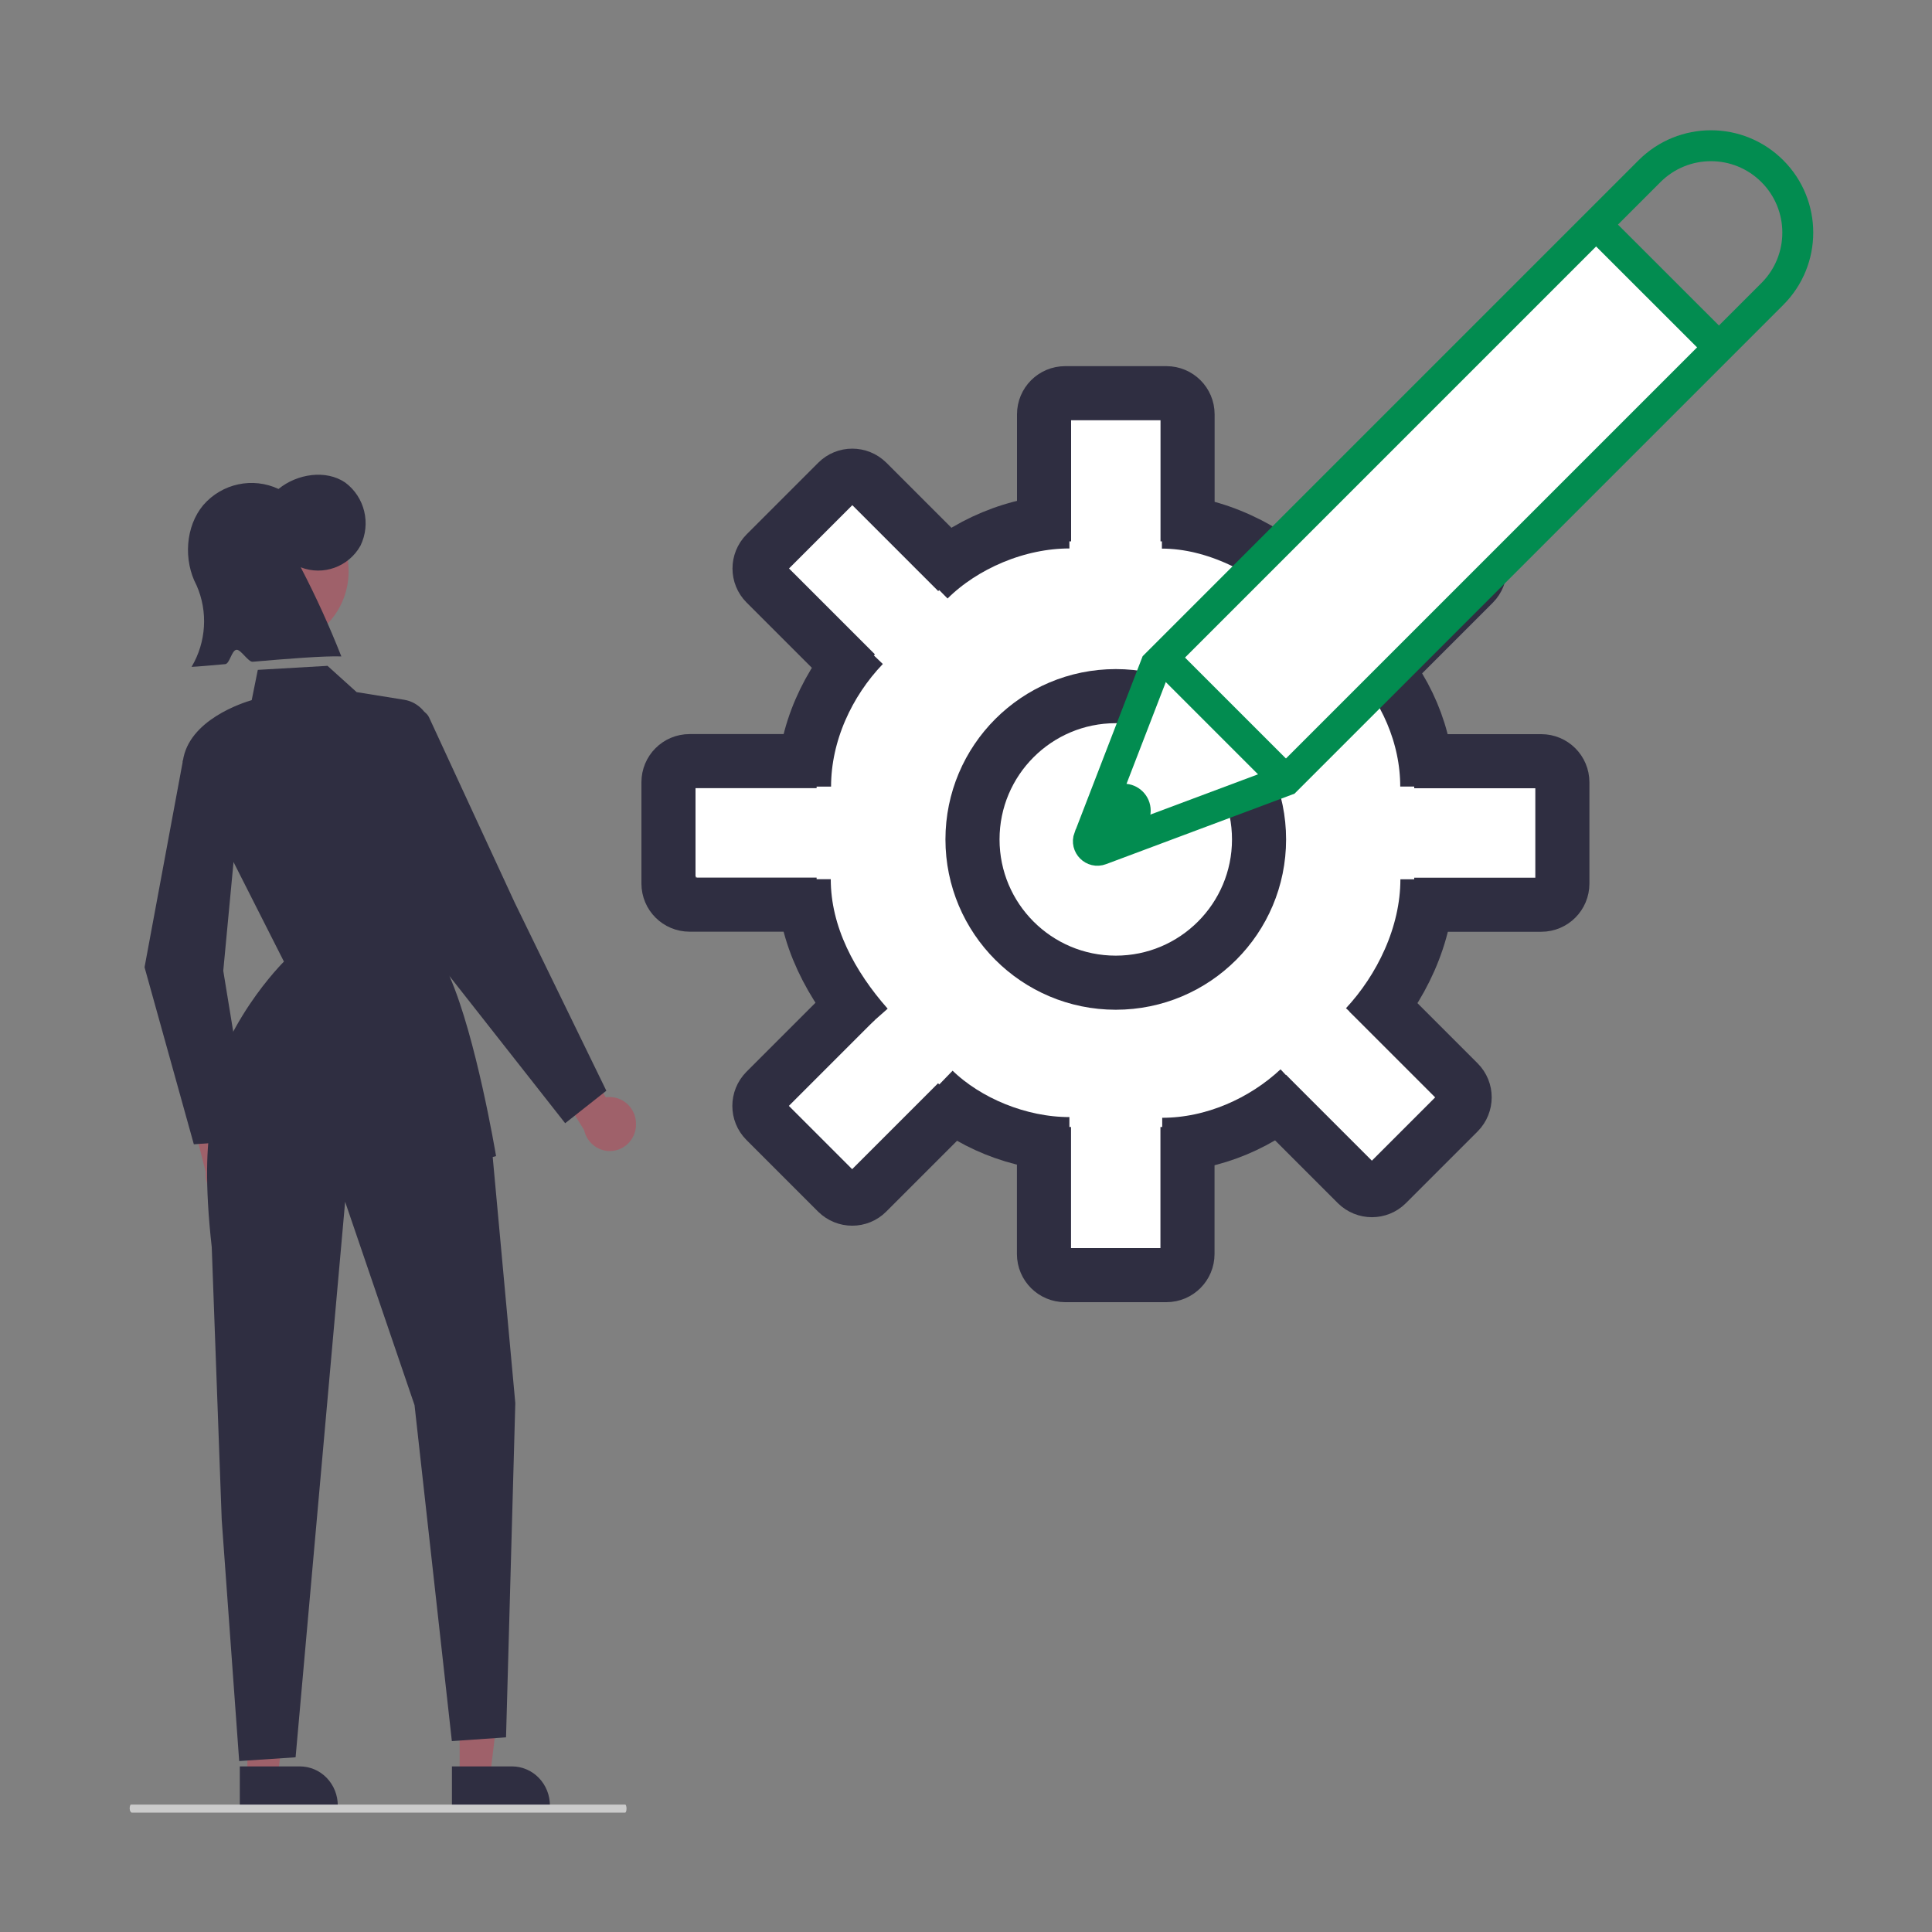 <?xml version="1.0" encoding="UTF-8"?>
<svg id="Layer_1" data-name="Layer 1" xmlns="http://www.w3.org/2000/svg" width="250" height="250" viewBox="0 0 250 250">
  <rect x="0" y="0" width="250" height="250" fill="#808080" stroke="none"/>
  <defs>
    <style>
      .cls-1 {
        fill: #9f616a;
      }

      .cls-1, .cls-2, .cls-3, .cls-4, .cls-5 {
        stroke-width: 0px;
      }

      .cls-2 {
        fill: #2f2e41;
      }

      .cls-6 {
        stroke: #2f2e41;
        stroke-width: 7px;
      }

      .cls-6, .cls-7 {
        fill: none;
        stroke-miterlimit: 10;
      }

      .cls-7 {
        stroke: #028c50;
        stroke-width: 4px;
      }

      .cls-3 {
        fill: #028c50;
      }

      .cls-4 {
        fill: #fff;
      }

      .cls-5 {
        fill: #cbcbcb;
      }
    </style>
  </defs>
  <path class="cls-4" d="M87.18,107.14c0-1.04,1.39-8.09,4.98-9.15,4.1-1.21,10.47,3.5,10.69,2.4.97-5.14,3.13-10.65,6.15-15.5.79-1.26-5.89-5.64-7.23-8.73-1.94-4.47,1.12-7.89,2.6-9.21.97-.84,4.67-4.01,8.84-2.01,3.26,1.56,7.12,8.35,7.96,7.89,4.76-2.73,10.1-4.23,15.72-4.92,1.12-.13-1.87-7.74-.97-11.22,1.17-4.52,6.19-5.14,7.71-5.14s6.52-.66,8.18,3.88c1.32,3.57-.79,12.52.29,12.72,5.36.99,11.02,2.47,15.87,4.96,1.41.73,4.67-6.33,7.98-8.09,3.79-1.98,7.65,1.39,8.79,2.67.6.66,5.05,5.66,3.22,9.37-1.63,3.28-9.52,5.29-9.13,5.97,3.11,5.29,4.52,11.24,4.98,17.85.07.95,9.74-3.55,14.08-2.4,3.81.97,2.45,8.2,2.45,9.02,0,1.19,1.06,7.27-3.13,8.31-4.01.97-13.31-1.65-13.38-.53-.51,7.01-2.07,12.15-6.3,17.33-.68.84,8.84,4.14,10.14,7.34,1.1,2.67-9.13,11.37-9.87,11.97-2.58,2.07-5.14-8.86-9.52-8.84-5.71.07-11.4,3.57-16.58,5.89-1.39.62,2.01,7.52.44,11.07-1.28,2.95-7.54,2.69-8.53,2.69-1.43,0-6.26.09-7.98-2.51-2.23-3.37-1.39-9.74-2.69-10.4-3.55-1.81-6.9-4.03-9.96-6.61-1.21-1.04-6.39,6.57-11.15,8.2-3.57,1.21-6.94-3.28-7.74-4.17-1.26-1.43-5.64-4.56-3.55-8.57s10.84-9.13,9.9-10.87c-2.58-4.92-5.27-6.19-6.7-11.88-.2-.79-6.48.6-10.25-.09-4.01-.75-6.33-7.76-6.33-8.62v-.07h.02Z"/>
  <path class="cls-6" d="M104.04,101.79c0-6.9,3.11-13.53,7.67-18.29"/>
  <path class="cls-6" d="M112.24,132.84c-4.61-5.22-8.24-11.77-8.24-19.07"/>
  <path class="cls-6" d="M138.38,148.05c-6.52,0-13.25-2.82-17.55-6.99"/>
  <path class="cls-6" d="M168.09,140.93c-4.63,4.32-11.07,7.21-17.7,7.21"/>
  <path class="cls-6" d="M184.71,113.78c0,7.27-3.5,14.26-7.98,19.07"/>
  <path class="cls-6" d="M177.35,84.15c4.52,4.69,7.34,11.07,7.34,17.63"/>
  <path class="cls-6" d="M150.35,67.49c6.92,0,13.75,3.59,18.67,8.11"/>
  <path class="cls-6" d="M120.15,74.96c4.56-4.52,11.51-7.49,18.23-7.49"/>
  <circle class="cls-4" cx="144.51" cy="108.27" r="15.83"/>
  <path class="cls-6" d="M135.1,70.05v-16.44c0-1.5,1.21-2.73,2.73-2.73h13.11c1.5,0,2.73,1.21,2.73,2.73v16.44"/>
  <path class="cls-6" d="M110.74,87.15l-11.66-11.66c-1.06-1.06-1.06-2.78,0-3.86l9.28-9.28c1.06-1.06,2.78-1.06,3.86,0l11.66,11.66"/>
  <path class="cls-6" d="M153.66,145.83v16.44c0,1.5-1.21,2.73-2.73,2.73h-13.11c-1.5,0-2.73-1.21-2.73-2.73v-16.44"/>
  <path class="cls-6" d="M177.07,128.41l11.66,11.66c1.06,1.06,1.06,2.78,0,3.86l-9.28,9.28c-1.06,1.06-2.78,1.06-3.86,0l-11.66-11.66"/>
  <path class="cls-6" d="M183,98.5h16.44c1.5,0,2.73,1.21,2.73,2.73v13.11c0,1.5-1.21,2.73-2.73,2.73h-16.44"/>
  <path class="cls-6" d="M165.89,74.04l11.66-11.66c1.06-1.06,2.78-1.06,3.86,0l9.28,9.28c1.06,1.06,1.06,2.78,0,3.86l-11.66,11.66"/>
  <path class="cls-6" d="M105.67,117.06h-16.44c-1.5,0-2.73-1.21-2.73-2.73v-13.11c0-1.5,1.21-2.73,2.73-2.73h16.44"/>
  <path class="cls-6" d="M123.86,142.65l-11.66,11.66c-1.06,1.06-2.78,1.06-3.86,0l-9.28-9.28c-1.06-1.06-1.06-2.78,0-3.86l11.66-11.66"/>
  <circle class="cls-6" cx="144.38" cy="108.62" r="18.54"/>
  <polygon class="cls-4" points="162.55 101.79 165.45 100.04 150.51 85.94 145.41 99.34 144.38 104.05 147.21 107.14 158.45 103.95 162.55 101.79"/>
  <polygon class="cls-4" points="151.74 85.09 167.19 100.19 220.77 44.95 219.01 40.75 205.98 30.58 150.51 84.15 151.74 85.09"/>
  <path class="cls-7" d="M140.93,108.42l8.64-22.39,63.88-63.88c4.39-4.39,11.5-4.39,15.89,0h0c4.39,4.39,4.39,11.5,0,15.89l-62.94,62.94-23.98,8.97c-.94.36-1.86-.57-1.51-1.51h0Z"/>
  <line class="cls-7" x1="166.4" y1="100.98" x2="150.51" y2="85.09"/>
  <line class="cls-7" x1="222.43" y1="44.95" x2="206.54" y2="29.07"/>
  <circle class="cls-3" cx="145.41" cy="104.9" r="3.49"/>
  <path class="cls-1" d="M33.24,153.04c.6-1.82-.35-3.79-2.16-4.41-.17-.07-.35-.1-.55-.13l-1.85-7.69h-4.83l2.77,10.85c-.14,1.59.82,3.08,2.3,3.6,1.78.6,3.69-.38,4.29-2.17v-.04h.01Z"/>
  <path class="cls-2" d="M25.08,148.07l7.4-.53-3.59-21.92,2.28-24.15-7.48-3.15-4.98,26.81v.05l6.37,22.88h0Z"/>
  <path class="cls-1" d="M82.3,145.49c.03-1.91-1.47-3.5-3.36-3.53-.18,0-.36,0-.55.04l-4.06-6.75-4.59,1.54,5.85,9.45c.4,1.85,2.21,3.03,4.03,2.63,1.56-.34,2.68-1.74,2.68-3.37h-.01Z"/>
  <polygon class="cls-1" points="59.48 229.89 63.41 229.89 65.29 214.3 59.48 214.3 59.48 229.89"/>
  <path class="cls-2" d="M58.46,233.81h12.7v-.17c0-1.34-.51-2.63-1.44-3.59-.92-.95-2.17-1.48-3.49-1.48h-7.75v5.23h-.01Z"/>
  <polygon class="cls-1" points="32.01 229.89 35.94 229.89 37.83 214.3 32.01 214.3 32.01 229.89"/>
  <path class="cls-2" d="M31.01,233.81h12.7v-.17c0-1.34-.51-2.63-1.44-3.59-.92-.95-2.17-1.48-3.49-1.48h-7.75v5.23h-.01Z"/>
  <ellipse class="cls-1" cx="35.76" cy="73.93" rx="9.35" ry="9.6"/>
  <path class="cls-2" d="M38.92,73.41c2.91,1.13,6.21-.07,7.73-2.81,1.38-2.85.55-6.28-1.98-8.16-2.5-1.7-6.21-1.14-8.63.83-3.34-1.56-7.3-.72-9.73,2.08-2.33,2.77-2.59,7.16-.88,10.38,1.51,3.41,1.26,7.36-.64,10.56.74-.03,2.34-.17,4.35-.35.59-.05.83-1.81,1.47-1.86.56-.05,1.51,1.6,2.09,1.55,4.37-.38,9.26-.77,11.47-.69-1.55-3.93-3.3-7.78-5.26-11.54Z"/>
  <path class="cls-2" d="M28.58,141.56s-3.04,3.21-1.18,19.83l1.29,35.27,2.26,31.22,7.3-.49,6.41-71.88,8.98,26.31,4.83,43.48,7.01-.49,1.2-43.25-3.07-33.42-35.01-6.57h-.01Z"/>
  <path class="cls-2" d="M58.67,150.14c3.73,0,5.24-.47,5.35-.49l.17-.05-.03-.18c-.03-.16-2.54-15.17-5.97-23.05l-2.42-31.97c-.13-1.94-1.57-3.54-3.47-3.85l-.03.21.03-.21-6.15-.99-3.77-3.4-9.02.52-.79,3.92c-1.08.31-8.2,2.55-8.91,7.91v.08l.03.07,13.05,25.77c-1.11,1.12-9.81,10.3-10.41,22.04v.27l.26-.07s2.81-.55,17.47,1.99c6.78,1.18,11.49,1.5,14.64,1.5h-.01Z"/>
  <path class="cls-2" d="M73.14,145.34l5.32-4.2-11.87-24.37-11.05-23.9c-.4-.88-1.44-1.29-2.33-.87-.48.22-.83.65-.98,1.17l-2.73,10.17,8.55,22.82,15.08,19.18h0Z"/>
  <path class="cls-5" d="M17.03,234.55h63.87c.09,0,.17-.22.17-.52s-.08-.52-.17-.52H16.95c-.09,0-.17.22-.17.52s.16.52.26.52h-.01Z"/>
</svg>